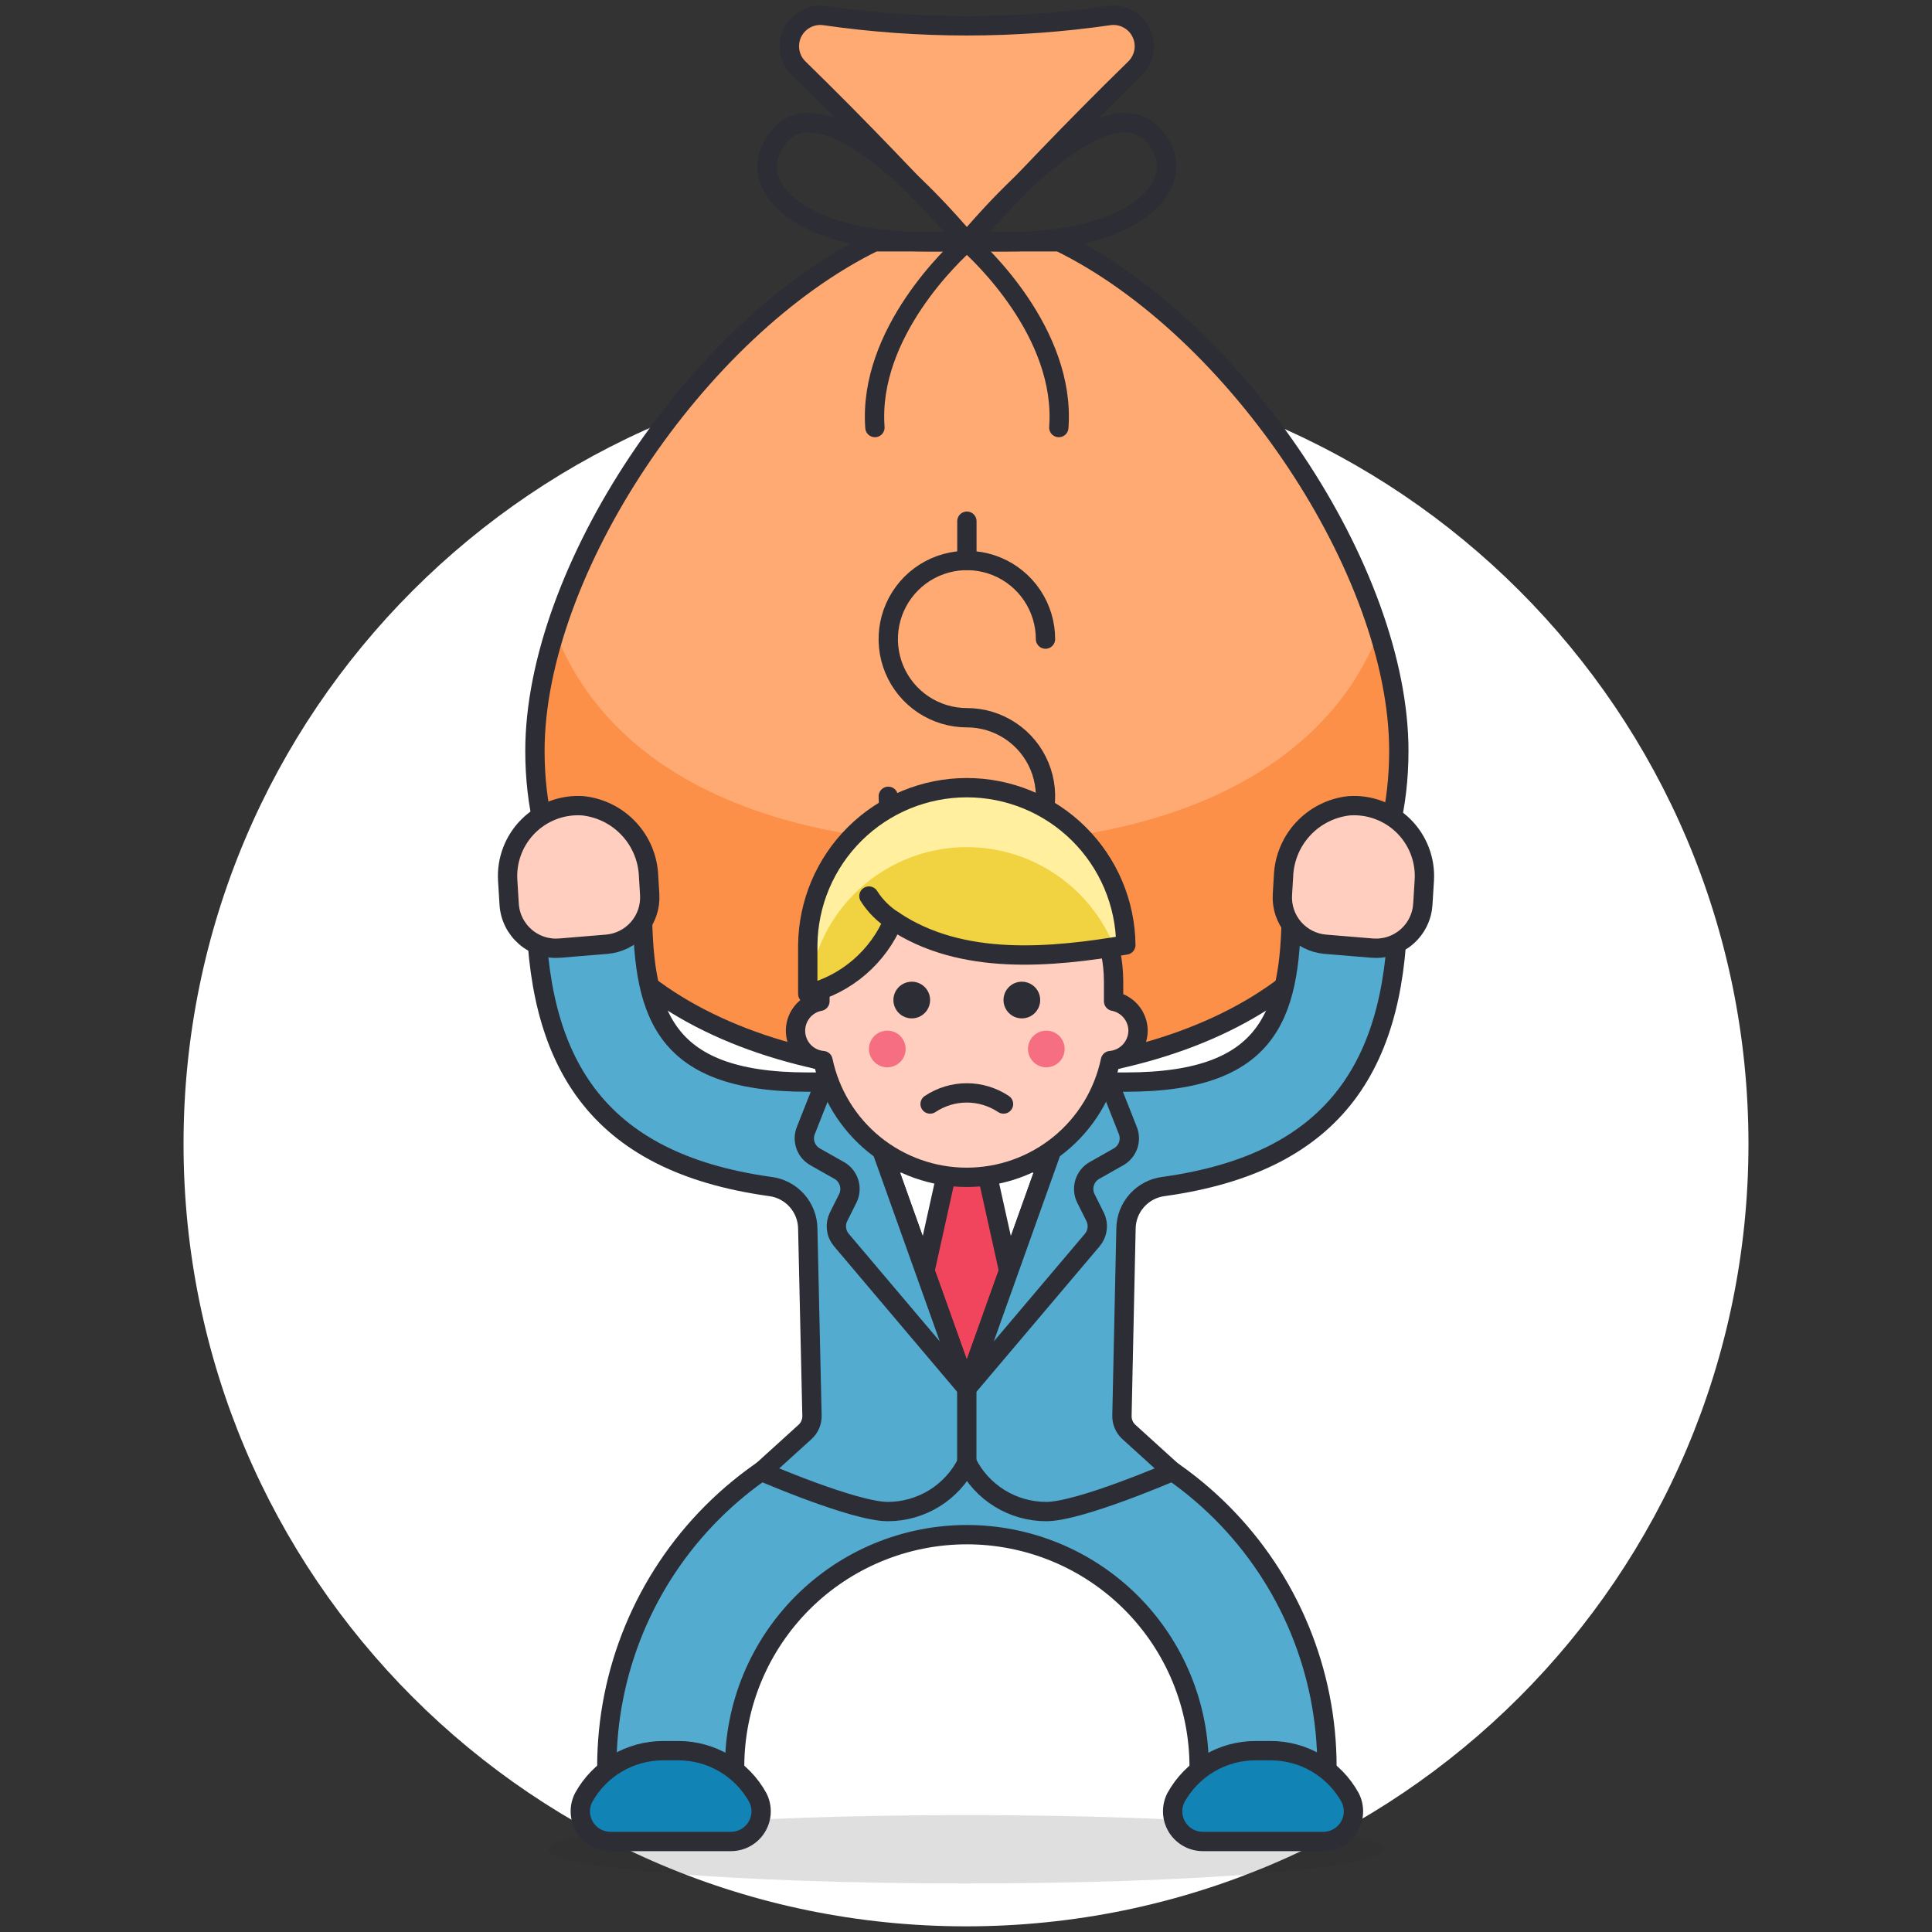 <svg xmlns="http://www.w3.org/2000/svg" fill="none" viewBox="0 0 100 100" height="400" width="400"><rect x="0" y="0" width="100" height="100" fill="#333333" stroke="none"/><path fill="#ffffff" stroke="#ffffff" stroke-miterlimit="10" d="M50 99.207C72.091 99.207 90 81.299 90 59.208C90 37.116 72.091 19.207 50 19.207C27.909 19.207 10 37.116 10 59.208C10 81.299 27.909 99.207 50 99.207Z"></path><path fill="#ffaa72" d="M27.688 38.865C27.688 29.587 36.056 17.019 45.255 12.516H54.835C64.035 17.016 72.403 29.587 72.403 38.865C72.4 50.2 62.39 55.633 50.045 55.633C37.7 55.633 27.688 50.2 27.688 38.865Z"></path><path fill="#fc9049" d="M71.369 32.7C72.02 34.691 72.368 36.77 72.4 38.865C72.4 50.2 62.39 55.633 50.045 55.633C37.7 55.633 27.688 50.2 27.688 38.865C27.721 36.77 28.07 34.691 28.722 32.7C33.035 43.641 47.7 43.656 50.045 43.656C60.045 43.656 68.516 40.087 71.369 32.701"></path><path stroke="#2c2d35" stroke-linecap="round" stroke-linejoin="round" d="M27.688 38.865C27.688 29.587 36.056 17.019 45.255 12.516H54.835C64.035 17.016 72.403 29.587 72.403 38.865C72.4 50.2 62.39 55.633 50.045 55.633C37.7 55.633 27.688 50.2 27.688 38.865Z"></path><path fill="#ffaa72" d="M50.045 12.516C50.045 12.516 48.018 10.328 45.86 8.092C44.511 6.692 42.939 5.092 41.335 3.532C41.096 3.296 40.937 2.99 40.881 2.658C40.825 2.327 40.875 1.986 41.023 1.685C41.172 1.383 41.412 1.136 41.709 0.979C42.007 0.821 42.346 0.761 42.679 0.808C45.118 1.16 47.58 1.337 50.045 1.337C52.51 1.337 54.971 1.16 57.411 0.808C57.744 0.761 58.083 0.821 58.38 0.979C58.678 1.136 58.918 1.383 59.066 1.685C59.215 1.986 59.265 2.327 59.209 2.658C59.153 2.99 58.994 3.296 58.755 3.532C57.155 5.094 55.579 6.69 54.23 8.092C52.074 10.328 50.045 12.516 50.045 12.516Z"></path><path fill="#ffaa72" d="M41.378 3.574C41.551 3.413 41.757 3.293 41.982 3.222C42.206 3.151 42.444 3.131 42.678 3.163C45.118 3.514 47.579 3.691 50.044 3.691C52.509 3.691 54.97 3.514 57.41 3.163C57.644 3.131 57.882 3.151 58.106 3.222C58.331 3.293 58.538 3.414 58.71 3.575L58.753 3.532C58.992 3.296 59.151 2.99 59.207 2.659C59.263 2.328 59.213 1.987 59.065 1.686C58.916 1.384 58.676 1.137 58.38 0.98C58.083 0.822 57.744 0.762 57.411 0.808C54.971 1.16 52.51 1.337 50.045 1.337C47.58 1.337 45.118 1.16 42.679 0.808C42.346 0.761 42.007 0.821 41.709 0.979C41.412 1.136 41.172 1.383 41.023 1.685C40.875 1.986 40.825 2.327 40.881 2.658C40.937 2.99 41.096 3.296 41.335 3.532C41.351 3.546 41.364 3.56 41.378 3.574Z"></path><path stroke="#2c2d35" stroke-linecap="round" stroke-linejoin="round" d="M50.045 12.516C50.045 12.516 48.018 10.328 45.86 8.092C44.511 6.692 42.939 5.092 41.335 3.532C41.096 3.296 40.937 2.99 40.881 2.658C40.825 2.327 40.875 1.986 41.023 1.685C41.172 1.383 41.412 1.136 41.709 0.979C42.007 0.821 42.346 0.761 42.679 0.808C45.118 1.16 47.58 1.337 50.045 1.337C52.51 1.337 54.971 1.16 57.411 0.808C57.744 0.761 58.083 0.821 58.38 0.979C58.678 1.136 58.918 1.383 59.066 1.685C59.215 1.986 59.265 2.327 59.209 2.658C59.153 2.99 58.994 3.296 58.755 3.532C57.155 5.094 55.579 6.69 54.23 8.092C52.074 10.328 50.045 12.516 50.045 12.516Z"></path><path stroke="#2c2d35" stroke-linecap="round" stroke-linejoin="round" d="M60.2 7.774C61.1 9.695 58.8 12.516 52.023 12.516H50.045C50.266 12.282 57.963 2.834 60.2 7.774Z"></path><path stroke="#2c2d35" stroke-linecap="round" stroke-linejoin="round" d="M50.045 12.516C50.684 13.075 55.171 17.227 54.804 22.13"></path><path stroke="#2c2d35" stroke-linecap="round" stroke-linejoin="round" d="M39.888 7.774C38.988 9.696 41.288 12.516 48.065 12.516H50.045C49.824 12.282 42.127 2.834 39.888 7.774Z"></path><path stroke="#2c2d35" stroke-linecap="round" stroke-linejoin="round" d="M50.045 12.516C49.406 13.075 44.92 17.227 45.286 22.13"></path><path stroke="#2c2d35" stroke-linecap="round" stroke-linejoin="round" d="M50.046 45.285V47.319"></path><path stroke="#2c2d35" stroke-linecap="round" stroke-linejoin="round" d="M50.046 26.977V29.012"></path><path stroke="#2c2d35" stroke-linecap="round" stroke-linejoin="round" d="M45.977 41.217C45.977 42.022 46.215 42.808 46.662 43.478C47.109 44.147 47.745 44.669 48.488 44.977C49.232 45.285 50.05 45.366 50.839 45.209C51.629 45.052 52.354 44.664 52.923 44.095C53.492 43.526 53.88 42.801 54.037 42.012C54.194 41.223 54.113 40.404 53.805 39.661C53.498 38.917 52.976 38.282 52.307 37.835C51.638 37.387 50.851 37.149 50.046 37.149C49.241 37.149 48.455 36.91 47.785 36.464C47.116 36.017 46.594 35.381 46.286 34.638C45.978 33.894 45.897 33.076 46.054 32.286C46.211 31.497 46.599 30.772 47.167 30.203C47.736 29.634 48.462 29.246 49.251 29.089C50.04 28.932 50.858 29.012 51.602 29.32C52.346 29.628 52.981 30.15 53.428 30.819C53.875 31.488 54.114 32.275 54.114 33.08"></path><path fill="#2c2d35" d="M50 97.488C61.951 97.488 71.639 96.695 71.639 95.718C71.639 94.74 61.951 93.948 50 93.948C38.049 93.948 28.361 94.74 28.361 95.718C28.361 96.695 38.049 97.488 50 97.488Z" opacity=".15"></path><path fill="#54abd0" stroke="#2c2d35" stroke-linecap="round" stroke-linejoin="round" d="M68.683 94.764H62.068V91.456C62.068 89.877 61.757 88.314 61.153 86.855C60.549 85.397 59.663 84.071 58.547 82.955C57.431 81.839 56.105 80.953 54.647 80.349C53.188 79.745 51.625 79.434 50.046 79.434C48.467 79.434 46.904 79.745 45.446 80.349C43.987 80.953 42.662 81.839 41.545 82.955C40.429 84.071 39.544 85.397 38.939 86.855C38.335 88.314 38.024 89.877 38.024 91.456V94.764H31.409V91.456C31.409 86.513 33.373 81.773 36.868 78.278C40.363 74.782 45.103 72.819 50.046 72.819C54.989 72.819 59.729 74.782 63.224 78.278C66.72 81.773 68.683 86.513 68.683 91.456V94.764Z"></path><path fill="#1183b4" stroke="#2c2d35" stroke-linecap="round" stroke-linejoin="round" d="M68.477 95.315C68.746 95.317 69.011 95.251 69.246 95.121C69.481 94.991 69.679 94.803 69.821 94.575C69.962 94.346 70.042 94.085 70.053 93.816C70.064 93.548 70.005 93.281 69.883 93.042C69.477 92.306 68.881 91.693 68.157 91.266C67.433 90.839 66.608 90.614 65.767 90.614H64.983C64.142 90.614 63.317 90.839 62.593 91.266C61.87 91.693 61.273 92.306 60.867 93.042C60.745 93.281 60.686 93.548 60.697 93.816C60.708 94.085 60.788 94.346 60.929 94.575C61.071 94.803 61.269 94.991 61.504 95.121C61.739 95.251 62.004 95.317 62.273 95.315H68.477Z"></path><path fill="#1183b4" stroke="#2c2d35" stroke-linecap="round" stroke-linejoin="round" d="M37.818 95.315C38.087 95.317 38.352 95.251 38.587 95.121C38.822 94.991 39.02 94.803 39.162 94.575C39.303 94.346 39.383 94.085 39.394 93.816C39.405 93.548 39.346 93.281 39.224 93.042C38.818 92.306 38.222 91.693 37.498 91.266C36.774 90.839 35.949 90.614 35.108 90.614H34.324C33.484 90.614 32.658 90.839 31.934 91.266C31.211 91.693 30.614 92.306 30.208 93.042C30.086 93.281 30.027 93.548 30.038 93.816C30.049 94.085 30.129 94.346 30.27 94.575C30.412 94.803 30.61 94.991 30.845 95.121C31.081 95.251 31.345 95.317 31.614 95.315H37.818Z"></path><path fill="#54abd0" stroke="#2c2d35" stroke-linecap="round" stroke-linejoin="round" d="M58.281 56.009C66.007 56.009 66.845 52.253 66.845 46.618C66.845 45.887 67.135 45.186 67.652 44.669C68.169 44.152 68.87 43.862 69.601 43.862C70.332 43.862 71.033 44.152 71.55 44.669C72.067 45.186 72.357 45.887 72.357 46.618C72.357 54.887 69.315 60.149 60.23 61.413C59.695 61.479 59.203 61.737 58.844 62.14C58.485 62.542 58.285 63.061 58.281 63.6L58.072 73.278C58.068 73.436 58.099 73.593 58.161 73.738C58.223 73.883 58.316 74.013 58.433 74.119L60.683 76.161C60.683 76.161 55.894 78.238 54.15 78.238C53.299 78.238 52.465 78.001 51.74 77.554C51.016 77.107 50.431 76.467 50.05 75.706C49.669 76.467 49.084 77.107 48.359 77.554C47.635 78.001 46.801 78.238 45.95 78.238C44.206 78.238 39.416 76.161 39.416 76.161L41.666 74.119C41.783 74.013 41.876 73.883 41.938 73.738C42.001 73.593 42.032 73.436 42.028 73.278L41.81 63.6C41.806 63.061 41.605 62.542 41.247 62.14C40.888 61.737 40.396 61.479 39.861 61.413C30.776 60.149 27.734 54.887 27.734 46.618C27.748 45.896 28.044 45.208 28.559 44.702C29.075 44.197 29.768 43.913 30.49 43.913C31.212 43.913 31.906 44.197 32.421 44.702C32.937 45.208 33.233 45.896 33.247 46.618C33.247 52.253 34.084 56.009 41.81 56.009H58.281Z"></path><path stroke="#2c2d35" stroke-linecap="round" stroke-linejoin="round" d="M50.041 71.856V75.706"></path><path fill="#ffffff" stroke="#2c2d35" stroke-linecap="round" stroke-linejoin="round" d="M50.041 56.009L46.027 60.615L50.041 71.856L54.056 60.615L50.041 56.009Z"></path><path fill="#f0455d" stroke="#2c2d35" stroke-linecap="round" stroke-linejoin="round" d="M50.041 56.009L47.873 65.785L50.041 71.856L52.21 65.785L50.041 56.009Z"></path><path fill="#54abd0" stroke="#2c2d35" stroke-linecap="round" stroke-linejoin="round" d="M50.041 71.856L44.382 56.009H42.7L41.71 58.514C41.611 58.761 41.606 59.036 41.695 59.288C41.784 59.539 41.962 59.749 42.194 59.88L43.433 60.58C43.68 60.718 43.864 60.947 43.947 61.218C44.03 61.488 44.005 61.781 43.878 62.034L43.406 62.978C43.309 63.171 43.271 63.388 43.297 63.602C43.322 63.816 43.41 64.018 43.55 64.183L50.041 71.856Z"></path><path fill="#54abd0" stroke="#2c2d35" stroke-linecap="round" stroke-linejoin="round" d="M50.041 71.856L55.7 56.009H57.386L58.376 58.514C58.474 58.761 58.48 59.036 58.391 59.288C58.301 59.539 58.124 59.749 57.892 59.88L56.653 60.58C56.406 60.718 56.221 60.947 56.139 61.218C56.056 61.488 56.081 61.781 56.208 62.034L56.68 62.978C56.777 63.171 56.815 63.388 56.789 63.602C56.763 63.816 56.675 64.018 56.536 64.183L50.041 71.856Z"></path><path fill="#ffcebf" stroke="#2c2d35" stroke-linecap="round" stroke-linejoin="round" d="M26.278 45.565C26.246 45.047 26.326 44.528 26.511 44.043C26.696 43.559 26.982 43.119 27.351 42.754C27.719 42.389 28.161 42.106 28.648 41.926C29.134 41.745 29.653 41.67 30.171 41.707C31.083 41.805 31.929 42.229 32.553 42.901C33.178 43.572 33.539 44.447 33.571 45.364L33.628 46.306C33.666 46.94 33.455 47.564 33.038 48.044C32.622 48.525 32.033 48.822 31.4 48.874L28.98 49.074C28.657 49.1 28.333 49.063 28.025 48.962C27.718 48.862 27.433 48.701 27.189 48.489C26.944 48.277 26.744 48.019 26.601 47.729C26.457 47.438 26.373 47.123 26.354 46.8L26.278 45.565Z"></path><path fill="#ffcebf" stroke="#2c2d35" stroke-linecap="round" stroke-linejoin="round" d="M73.722 45.565C73.754 45.047 73.674 44.528 73.489 44.043C73.304 43.559 73.018 43.119 72.65 42.754C72.281 42.389 71.839 42.106 71.352 41.926C70.866 41.745 70.347 41.67 69.829 41.707C68.918 41.806 68.073 42.231 67.45 42.902C66.826 43.574 66.466 44.448 66.434 45.364L66.377 46.306C66.338 46.939 66.55 47.563 66.965 48.043C67.381 48.523 67.967 48.821 68.6 48.874L71.02 49.074C71.343 49.1 71.667 49.063 71.975 48.962C72.282 48.862 72.567 48.701 72.811 48.489C73.056 48.277 73.256 48.019 73.399 47.729C73.543 47.438 73.626 47.123 73.646 46.8L73.722 45.565Z"></path><path fill="#ffcebf" stroke="#2c2d35" stroke-linecap="round" stroke-linejoin="round" d="M58.906 53.345C58.903 52.984 58.775 52.636 58.544 52.359C58.313 52.082 57.993 51.894 57.639 51.826V50.812C57.639 48.796 56.838 46.863 55.413 45.438C53.988 44.013 52.055 43.212 50.039 43.212C48.023 43.212 46.09 44.013 44.665 45.438C43.24 46.863 42.439 48.796 42.439 50.812V51.826C42.07 51.895 41.739 52.096 41.507 52.392C41.275 52.687 41.158 53.056 41.177 53.431C41.197 53.806 41.352 54.161 41.613 54.43C41.874 54.7 42.225 54.865 42.599 54.896C42.957 56.604 43.892 58.137 45.246 59.237C46.601 60.337 48.292 60.938 50.038 60.938C51.783 60.938 53.474 60.337 54.829 59.237C56.184 58.137 57.118 56.604 57.476 54.896C57.865 54.862 58.226 54.684 58.491 54.397C58.755 54.11 58.903 53.735 58.906 53.345V53.345Z"></path><path fill="#2c2d35" d="M48.142 51.762C48.142 51.95 48.086 52.134 47.982 52.29C47.877 52.446 47.729 52.568 47.556 52.64C47.382 52.712 47.191 52.73 47.007 52.694C46.822 52.657 46.653 52.567 46.52 52.434C46.387 52.301 46.297 52.132 46.26 51.947C46.224 51.763 46.242 51.572 46.314 51.398C46.386 51.225 46.508 51.077 46.664 50.972C46.82 50.868 47.004 50.812 47.192 50.812C47.317 50.812 47.44 50.836 47.556 50.884C47.671 50.932 47.776 51.002 47.864 51.09C47.952 51.178 48.022 51.283 48.07 51.398C48.118 51.514 48.142 51.637 48.142 51.762V51.762Z"></path><path fill="#2c2d35" d="M51.941 51.762C51.941 51.95 51.997 52.134 52.101 52.29C52.205 52.446 52.354 52.568 52.527 52.64C52.701 52.712 52.892 52.73 53.076 52.694C53.261 52.657 53.43 52.567 53.563 52.434C53.696 52.301 53.786 52.132 53.823 51.947C53.859 51.763 53.84 51.572 53.769 51.398C53.697 51.225 53.575 51.077 53.419 50.972C53.263 50.868 53.079 50.812 52.891 50.812C52.766 50.812 52.642 50.836 52.527 50.884C52.412 50.932 52.307 51.002 52.219 51.09C52.131 51.178 52.061 51.283 52.013 51.398C51.965 51.514 51.941 51.637 51.941 51.762V51.762Z"></path><path fill="#f66e81" d="M46.876 54.294C46.876 54.482 46.821 54.665 46.717 54.822C46.612 54.978 46.464 55.1 46.29 55.172C46.117 55.244 45.926 55.263 45.741 55.227C45.557 55.19 45.388 55.1 45.255 54.967C45.122 54.834 45.031 54.665 44.994 54.48C44.958 54.296 44.976 54.105 45.048 53.931C45.12 53.758 45.242 53.609 45.398 53.505C45.554 53.401 45.738 53.345 45.926 53.345C46.178 53.345 46.419 53.445 46.597 53.623C46.776 53.801 46.876 54.042 46.876 54.294Z"></path><path fill="#f66e81" d="M55.107 54.294C55.107 54.482 55.052 54.665 54.947 54.822C54.843 54.978 54.695 55.1 54.521 55.172C54.348 55.244 54.157 55.263 53.972 55.227C53.788 55.19 53.619 55.1 53.486 54.967C53.353 54.834 53.262 54.665 53.225 54.48C53.189 54.296 53.207 54.105 53.279 53.931C53.351 53.758 53.473 53.609 53.629 53.505C53.785 53.401 53.969 53.345 54.157 53.345C54.409 53.345 54.65 53.445 54.828 53.623C55.007 53.801 55.107 54.042 55.107 54.294Z"></path><path stroke="#2c2d35" stroke-linecap="round" stroke-linejoin="round" d="M48.142 57.144C48.705 56.769 49.366 56.568 50.042 56.568C50.718 56.568 51.38 56.769 51.942 57.144"></path><path fill="#f1d341" d="M58.273 48.912C58.249 46.744 57.371 44.674 55.83 43.15C54.289 41.625 52.209 40.77 50.042 40.77C47.874 40.77 45.794 41.625 44.253 43.15C42.712 44.674 41.834 46.744 41.81 48.912V51.445C42.793 51.198 43.705 50.727 44.474 50.067C45.243 49.408 45.849 48.578 46.242 47.645C49.79 50.034 54.474 49.546 58.273 48.912Z"></path><path fill="#ffef9e" d="M50.041 43.847C51.682 43.847 53.286 44.339 54.646 45.258C56.006 46.177 57.06 47.482 57.673 49.005C57.873 48.974 58.078 48.945 58.273 48.912C58.249 46.744 57.371 44.674 55.83 43.15C54.289 41.625 52.209 40.77 50.042 40.77C47.874 40.77 45.794 41.625 44.253 43.15C42.712 44.674 41.834 46.744 41.81 48.912V51.445L41.843 51.434C42.004 49.37 42.937 47.442 44.457 46.035C45.977 44.629 47.971 43.848 50.041 43.847V43.847Z"></path><path stroke="#2c2d35" stroke-linecap="round" stroke-linejoin="round" d="M58.273 48.912C58.249 46.744 57.371 44.674 55.83 43.15C54.289 41.625 52.209 40.77 50.042 40.77C47.874 40.77 45.794 41.625 44.253 43.15C42.712 44.674 41.834 46.744 41.81 48.912V51.445C42.793 51.198 43.705 50.727 44.474 50.067C45.243 49.408 45.849 48.578 46.242 47.645C49.79 50.034 54.474 49.546 58.273 48.912Z"></path><path stroke="#2c2d35" stroke-linecap="round" stroke-linejoin="round" d="M44.976 46.38C45.299 46.891 45.731 47.323 46.242 47.646"></path></svg>
